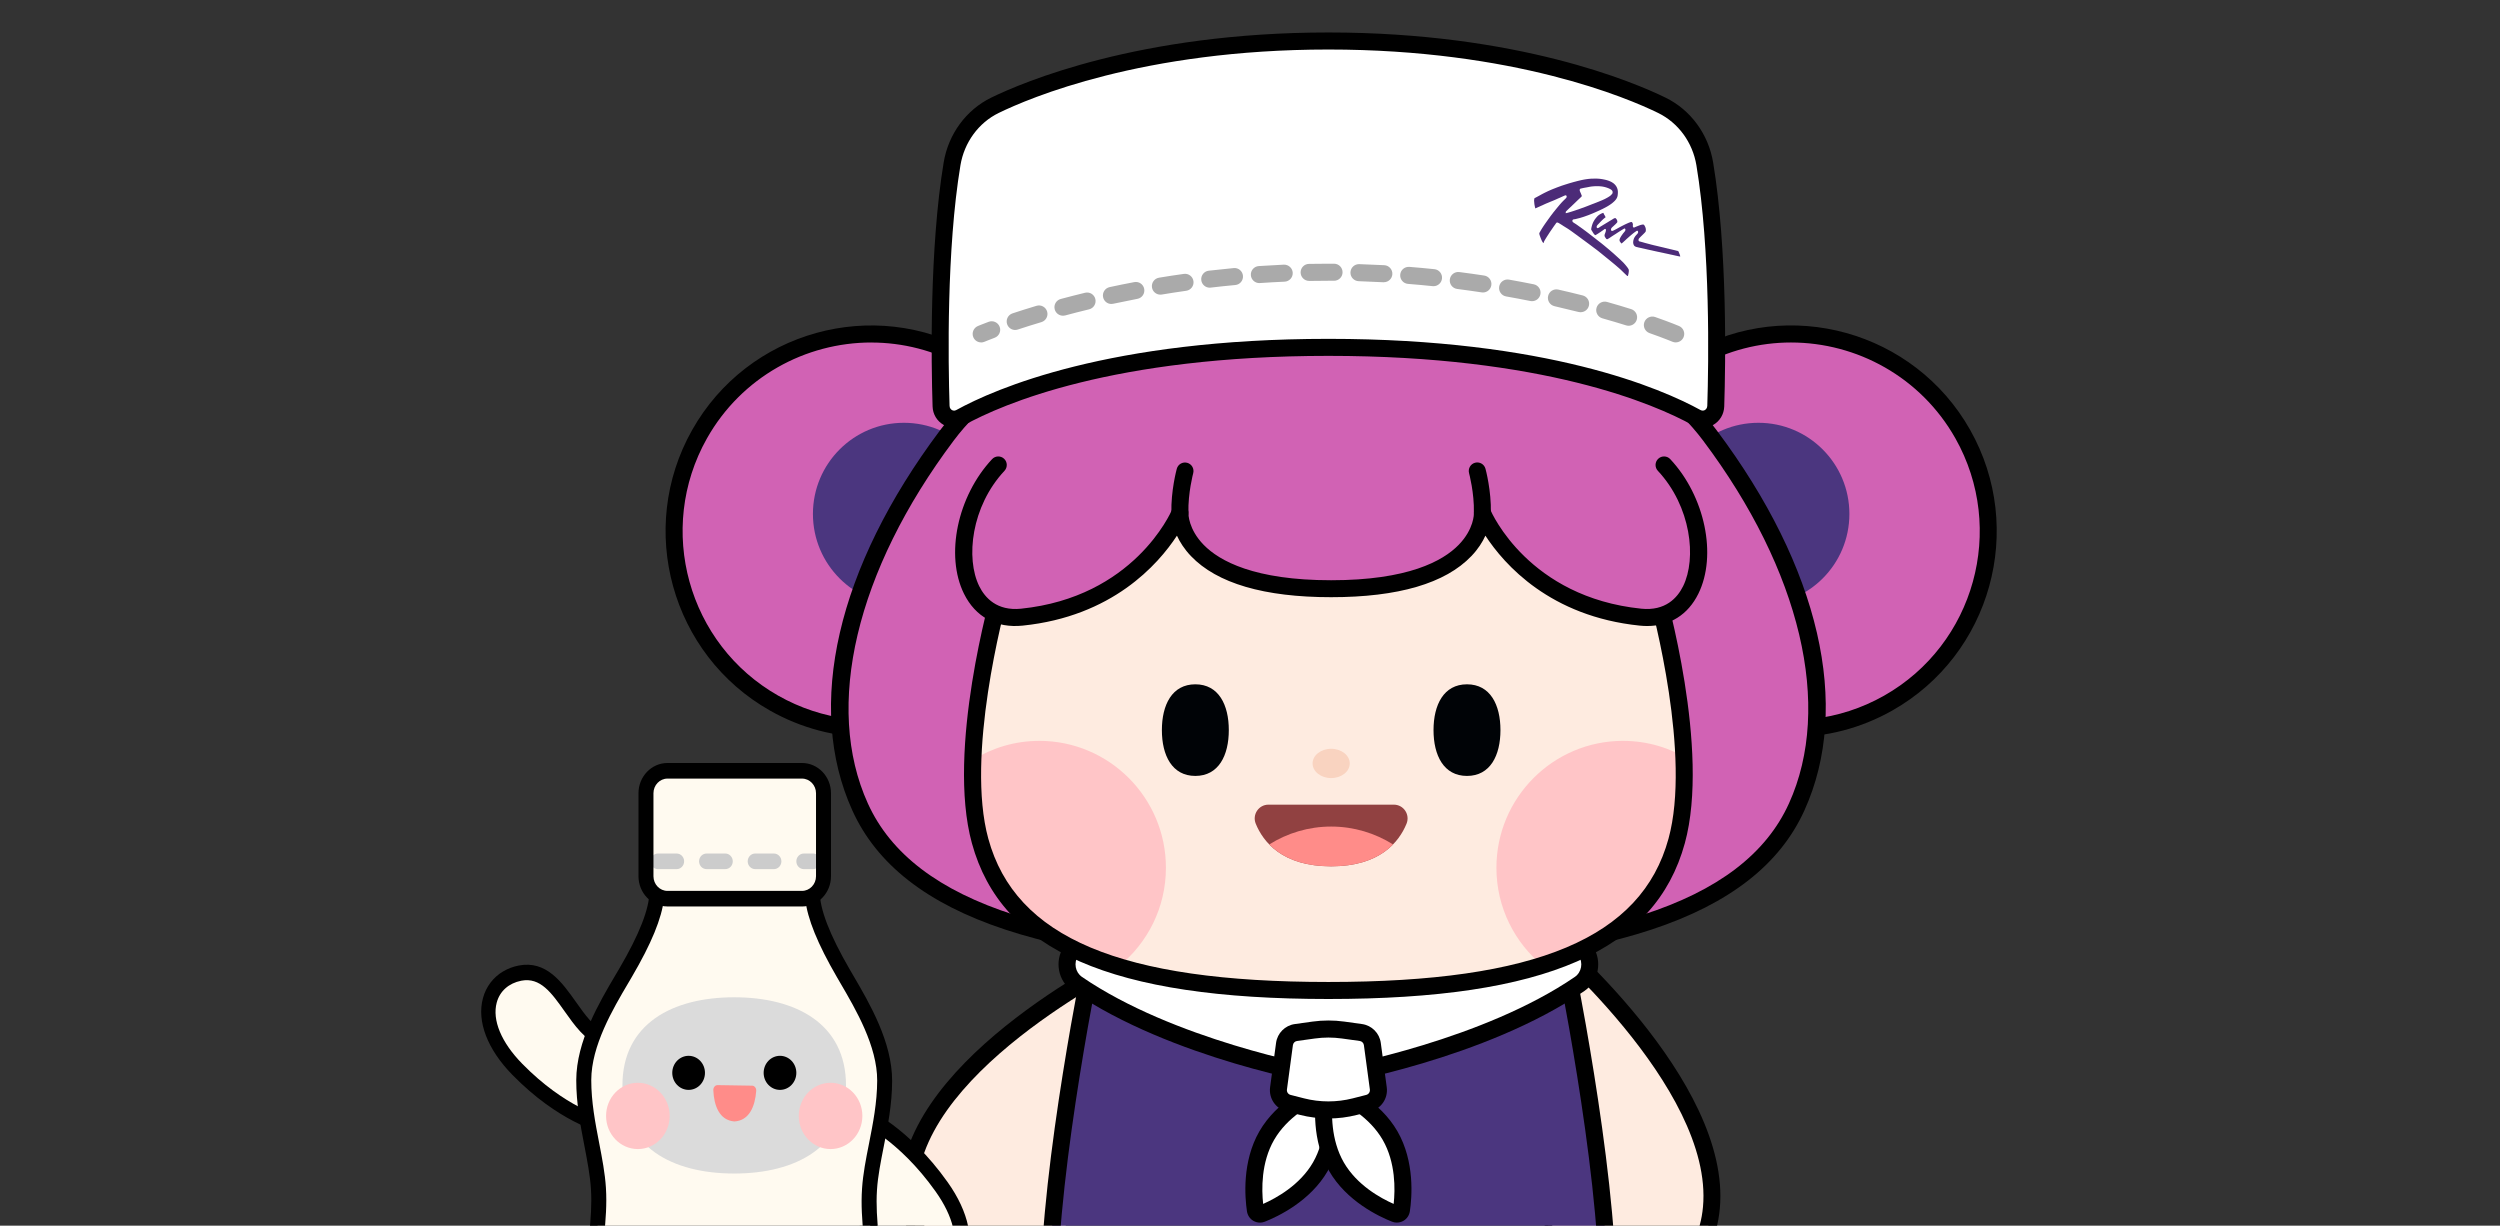 <svg xmlns="http://www.w3.org/2000/svg" width="308" height="151" viewBox="0 0 308 151" fill="none">
<rect x="0" y="0" width="308" height="151" fill="#333333" stroke="none"/>
<g clip-path="url(#clip0_12611_49567)">
<path d="M141.123 116.853C141.123 116.853 114.654 129.209 112.127 144.547C109.946 157.79 126.965 160.911 130.796 152.702" fill="#FEEBE0"/>
<path d="M119.5 157.836C119.309 157.786 119.118 157.735 118.926 157.671C114.532 156.294 109.844 151.983 111.098 144.367C113.686 128.671 139.579 116.418 140.678 115.902C141.201 115.66 141.825 115.885 142.069 116.409C142.313 116.933 142.09 117.556 141.568 117.798C141.309 117.92 115.569 130.102 113.157 144.713C112.12 150.994 115.775 154.494 119.539 155.671C123.23 156.824 128.086 156.017 129.847 152.247C130.09 151.722 130.714 151.502 131.235 151.747C131.76 151.993 131.983 152.617 131.74 153.138C129.829 157.234 124.637 159.191 119.496 157.831L119.5 157.836Z" fill="black"/>
<path d="M189.808 114.557C189.808 114.557 212.259 133.293 210.843 148.783C209.62 162.158 192.402 160.82 190.767 151.894" fill="#FEEBE0"/>
<path d="M200.389 159.762C195.083 159.762 190.561 156.539 189.745 152.085C189.642 151.514 190.019 150.971 190.583 150.868C191.152 150.76 191.695 151.142 191.798 151.708C192.551 155.807 197.028 157.836 200.89 157.661C204.821 157.481 209.23 155.034 209.808 148.69C211.157 133.919 189.364 115.551 189.14 115.367C188.697 114.998 188.638 114.338 189.006 113.894C189.373 113.449 190.032 113.391 190.476 113.759C191.408 114.541 213.331 133.03 211.883 148.883C211.18 156.575 205.569 159.547 200.98 159.753C200.778 159.762 200.581 159.767 200.384 159.767L200.389 159.762Z" fill="black"/>
<path d="M192.614 117.252C192.614 117.252 198.023 143.293 198.072 159.075C198.081 161.253 196.544 163.08 194.505 163.376C189.553 164.099 179.286 165.235 163.659 165.235C148.037 165.235 137.766 164.099 132.814 163.376C130.775 163.08 129.243 161.248 129.247 159.075C129.296 143.293 134.705 117.252 134.705 117.252" fill="#4B367F"/>
<path d="M163.66 166.283C147.84 166.283 137.448 165.111 132.667 164.411C130.117 164.038 128.199 161.739 128.203 159.068C128.252 143.358 133.63 117.294 133.684 117.034C133.8 116.464 134.352 116.104 134.925 116.221C135.49 116.338 135.857 116.895 135.736 117.465C135.683 117.725 130.35 143.582 130.3 159.077C130.296 160.711 131.443 162.112 132.971 162.336C137.699 163.028 147.975 164.186 163.664 164.186C179.353 164.186 189.629 163.028 194.357 162.336C195.885 162.112 197.032 160.711 197.023 159.077C196.974 143.582 191.641 117.725 191.588 117.465C191.471 116.899 191.834 116.342 192.399 116.221C192.972 116.104 193.519 116.468 193.64 117.034C193.694 117.294 199.071 143.358 199.121 159.068C199.13 161.744 197.212 164.038 194.662 164.415C189.876 165.116 179.483 166.288 163.664 166.288L163.66 166.283Z" fill="black"/>
<path d="M163.66 132.711C163.66 132.711 182.428 129.563 194.608 121.226C195.93 120.319 196.253 118.496 195.37 117.158L193.246 113.93L163.664 117.248L134.083 113.93L131.959 117.158C131.076 118.496 131.394 120.319 132.72 121.226C144.901 129.563 163.669 132.711 163.669 132.711H163.66Z" fill="white"/>
<path d="M163.659 133.76C163.601 133.76 163.543 133.755 163.485 133.746C162.709 133.616 144.349 130.464 132.12 122.095C130.345 120.879 129.874 118.405 131.075 116.582L133.2 113.354C133.419 113.026 133.8 112.846 134.19 112.887L163.655 116.191L193.12 112.887C193.51 112.846 193.895 113.021 194.11 113.354L196.235 116.582C197.436 118.405 196.969 120.879 195.19 122.095C182.961 130.469 164.601 133.616 163.825 133.746C163.767 133.755 163.709 133.76 163.651 133.76H163.659ZM134.598 115.046L132.828 117.736C132.254 118.607 132.465 119.783 133.303 120.358C144.533 128.044 161.746 131.299 163.659 131.645C165.573 131.299 182.786 128.044 194.016 120.358C194.854 119.783 195.069 118.607 194.491 117.736L192.717 115.046L163.772 118.292C163.695 118.301 163.615 118.301 163.538 118.292L134.593 115.046H134.598Z" fill="black"/>
<path d="M107.311 89.766C120.713 89.766 131.577 78.881 131.577 65.453C131.577 52.026 120.713 41.141 107.311 41.141C93.909 41.141 83.044 52.026 83.044 65.453C83.044 78.881 93.909 89.766 107.311 89.766Z" fill="#D162B4"/>
<path d="M107.27 90.829C102.963 90.829 98.702 89.716 94.848 87.534C82.699 80.651 78.401 65.143 85.275 52.971C92.145 40.795 107.624 36.493 119.773 43.376C125.662 46.712 129.896 52.141 131.707 58.669C133.517 65.197 132.679 72.04 129.35 77.939C126.025 83.839 120.602 88.082 114.086 89.896C111.837 90.52 109.547 90.829 107.275 90.829H107.27ZM107.351 42.195C99.244 42.195 91.366 46.447 87.099 54.004C80.799 65.17 84.738 79.389 95.883 85.707C101.283 88.764 107.548 89.532 113.522 87.871C119.5 86.21 124.47 82.312 127.521 76.906C130.573 71.496 131.344 65.219 129.681 59.234C128.019 53.249 124.133 48.266 118.733 45.208C115.135 43.17 111.214 42.2 107.346 42.2L107.351 42.195Z" fill="black"/>
<path d="M111.361 74.546C117.551 74.546 122.569 69.519 122.569 63.317C122.569 57.115 117.551 52.088 111.361 52.088C105.171 52.088 100.153 57.115 100.153 63.317C100.153 69.519 105.171 74.546 111.361 74.546Z" fill="#4B367F"/>
<path d="M220.685 89.766C234.087 89.766 244.951 78.881 244.951 65.453C244.951 52.026 234.087 41.141 220.685 41.141C207.282 41.141 196.418 52.026 196.418 65.453C196.418 78.881 207.282 89.766 220.685 89.766Z" fill="#D162B4"/>
<path d="M216.638 74.546C222.828 74.546 227.845 69.519 227.845 63.317C227.845 57.115 222.828 52.088 216.638 52.088C210.448 52.088 205.43 57.115 205.43 63.317C205.43 69.519 210.448 74.546 216.638 74.546Z" fill="#4B367F"/>
<path d="M220.729 90.811C211.892 90.811 203.301 86.178 198.649 77.934C191.779 65.758 196.073 50.254 208.226 43.371C220.375 36.489 235.854 40.794 242.724 52.966C249.594 65.143 245.296 80.646 233.147 87.529C229.221 89.752 224.946 90.811 220.729 90.811ZM220.648 42.195C216.781 42.195 212.86 43.165 209.261 45.203C198.116 51.516 194.177 65.74 200.478 76.906C206.779 88.072 220.976 92.019 232.121 85.706C243.266 79.394 247.205 65.174 240.904 54.003C236.638 46.447 228.755 42.195 220.653 42.195H220.648Z" fill="black"/>
<path d="M163.66 118.215C194.963 118.215 215.156 113.083 221.353 99.42C227.582 85.69 221.618 68.252 210.67 53.655C197.118 35.588 163.66 35.588 163.66 35.588C163.66 35.588 130.198 35.588 116.651 53.655C105.703 68.252 99.743 85.69 105.967 99.42C112.165 113.083 132.358 118.215 163.66 118.215Z" fill="#D162B4"/>
<path d="M163.66 119.263C129.655 119.263 111.017 113.094 105.012 99.853C99.187 87.007 103.121 69.942 115.808 53.024C129.516 34.75 162.271 34.539 163.655 34.539C165.04 34.539 197.795 34.75 211.503 53.024C224.19 69.942 228.129 87.007 222.299 99.853C216.294 113.094 197.66 119.263 163.651 119.263H163.66ZM163.66 36.64C163.328 36.64 130.561 36.856 117.488 54.29C105.456 70.332 101.503 87.043 106.921 98.986C112.546 111.387 130.574 117.161 163.66 117.161C196.746 117.161 214.774 111.387 220.399 98.986C225.816 87.043 221.864 70.332 209.831 54.29C196.755 36.856 163.987 36.64 163.66 36.64Z" fill="black"/>
<path d="M163.66 60.062C190.924 60.062 203.969 72.54 203.969 72.54C203.969 72.54 209.688 92.25 206.569 103.605C203.539 114.637 192.954 122.027 163.66 122.027C134.365 122.027 123.775 114.637 120.75 103.605C117.636 92.255 123.35 72.54 123.35 72.54C123.35 72.54 136.39 60.062 163.66 60.062Z" fill="#FEEBE0"/>
<path d="M128.028 91.276C125.026 91.276 122.234 92.142 119.859 93.62C119.738 97.18 119.948 100.673 120.755 103.601C122.637 110.457 127.446 115.907 137.843 119.05C141.374 116.186 143.641 111.822 143.641 106.914C143.641 98.276 136.65 91.272 128.028 91.272V91.276Z" fill="#FFC5C7"/>
<path d="M199.972 91.276C202.975 91.276 205.767 92.142 208.142 93.62C208.263 97.18 208.052 100.673 207.246 103.601C205.364 110.457 200.555 115.907 190.158 119.05C186.627 116.186 184.359 111.822 184.359 106.914C184.359 98.276 191.35 91.272 199.972 91.272V91.276Z" fill="#FFC5C7"/>
<path d="M163.659 123.077C136.928 123.077 123.381 117.155 119.738 103.883C116.578 92.375 122.104 73.064 122.341 72.247C122.391 72.068 122.489 71.91 122.624 71.78C123.166 71.26 136.283 59.016 163.655 59.016C191.027 59.016 204.144 71.26 204.686 71.78C204.821 71.906 204.919 72.068 204.969 72.247C205.206 73.064 210.732 92.375 207.572 103.883C203.929 117.159 190.386 123.077 163.65 123.077H163.659ZM124.277 73.118C123.601 75.565 118.962 93.121 121.759 103.326C125.106 115.534 138.031 120.98 163.659 120.98C189.288 120.98 202.213 115.534 205.56 103.326C208.361 93.116 203.718 75.57 203.042 73.118C201.294 71.596 188.334 61.117 163.659 61.117C138.985 61.117 126.025 71.601 124.277 73.118Z" fill="black"/>
<path d="M205.014 57.287C211.552 64.273 210.557 76.903 202.114 76.037C187.42 74.528 182.629 63.187 182.629 63.187C182.629 63.187 183.037 72.53 164 72.53C144.963 72.53 145.371 63.187 145.371 63.187C145.371 63.187 140.581 74.528 125.886 76.037C117.443 76.903 116.453 64.273 122.987 57.287" fill="#D162B4"/>
<path d="M202.93 77.125C202.63 77.125 202.32 77.107 202.007 77.076C190.983 75.944 185.336 69.569 183.001 65.995C182.647 66.776 182.101 67.647 181.276 68.509C178.067 71.872 172.251 73.574 164 73.574C155.75 73.574 149.933 71.868 146.725 68.509C145.9 67.643 145.358 66.776 144.999 65.995C142.665 69.564 137.018 75.944 125.994 77.076C122.754 77.412 120.182 76.016 118.765 73.152C116.426 68.424 117.95 61.137 122.225 56.566C122.619 56.144 123.283 56.122 123.704 56.517C124.125 56.912 124.148 57.576 123.753 58.003C119.657 62.38 118.949 68.792 120.643 72.222C121.351 73.654 122.826 75.289 125.779 74.992C139.644 73.569 144.215 63.216 144.403 62.776C144.6 62.309 145.102 62.048 145.6 62.165C146.093 62.277 146.438 62.726 146.415 63.233C146.415 63.301 146.393 65.178 148.298 67.131C150.238 69.115 154.536 71.486 164 71.486C173.465 71.486 177.763 69.12 179.703 67.131C181.608 65.182 181.585 63.301 181.585 63.224C181.572 62.722 181.921 62.273 182.414 62.169C182.898 62.062 183.405 62.318 183.597 62.78C183.786 63.22 188.357 73.574 202.222 74.992C205.189 75.289 206.649 73.654 207.358 72.222C209.051 68.792 208.343 62.385 204.247 58.003C203.853 57.581 203.871 56.916 204.297 56.517C204.718 56.122 205.386 56.144 205.776 56.566C210.051 61.137 211.574 68.424 209.235 73.152C207.958 75.738 205.74 77.125 202.93 77.125Z" fill="black"/>
<path d="M145.993 58.029C145.993 58.029 145.303 60.58 145.365 63.188L145.993 58.029Z" fill="#D162B4"/>
<path d="M145.365 64.238C144.796 64.238 144.335 63.784 144.317 63.214C144.245 60.484 144.949 57.867 144.98 57.754C145.132 57.193 145.706 56.865 146.266 57.018C146.826 57.171 147.153 57.745 147.001 58.306C146.997 58.329 146.351 60.749 146.414 63.16C146.427 63.739 145.97 64.22 145.392 64.238C145.383 64.238 145.374 64.238 145.365 64.238Z" fill="black"/>
<path d="M182.002 58.029C182.002 58.029 182.692 60.58 182.629 63.188L182.002 58.029Z" fill="#D162B4"/>
<path d="M182.629 64.234C182.629 64.234 182.611 64.234 182.603 64.234C182.024 64.221 181.567 63.736 181.581 63.156C181.643 60.741 180.998 58.325 180.989 58.298C180.837 57.737 181.168 57.162 181.724 57.01C182.28 56.857 182.858 57.189 183.01 57.746C183.042 57.854 183.741 60.476 183.674 63.206C183.66 63.776 183.194 64.23 182.625 64.23L182.629 64.234Z" fill="black"/>
<path d="M151.389 89.95C151.389 93.066 150.134 95.594 147.266 95.594C144.398 95.594 143.144 93.066 143.144 89.95C143.144 86.834 144.398 84.307 147.266 84.307C150.134 84.307 151.389 86.834 151.389 89.95Z" fill="#000306"/>
<path d="M176.61 89.95C176.61 93.066 177.865 95.594 180.733 95.594C183.601 95.594 184.856 93.066 184.856 89.95C184.856 86.834 183.601 84.307 180.733 84.307C177.865 84.307 176.61 86.834 176.61 89.95Z" fill="#000306"/>
<path d="M164 95.86C165.265 95.86 166.29 95.052 166.29 94.055C166.29 93.058 165.265 92.25 164 92.25C162.735 92.25 161.71 93.058 161.71 94.055C161.71 95.052 162.735 95.86 164 95.86Z" fill="#F9D3C0"/>
<path d="M164 106.73C170.032 106.73 172.376 103.708 173.286 101.477C173.743 100.359 172.927 99.133 171.717 99.133H163.996H156.274C155.069 99.133 154.253 100.359 154.706 101.477C155.615 103.708 157.959 106.73 163.991 106.73H164Z" fill="#914141"/>
<path d="M164 101.832C161.199 101.832 158.591 102.645 156.377 104.032C157.807 105.5 160.15 106.73 164 106.73C167.849 106.73 170.193 105.5 171.623 104.032C169.409 102.649 166.801 101.832 164 101.832Z" fill="#FF8C89"/>
<path d="M156.063 139.909C158.053 136.457 161.786 134.701 163.291 134.109C163.641 133.969 164.017 134.189 164.071 134.562C164.313 136.169 164.658 140.287 162.669 143.735C160.679 147.187 156.946 148.943 155.44 149.536C155.091 149.675 154.714 149.455 154.66 149.082C154.418 147.475 154.073 143.358 156.063 139.909Z" fill="white"/>
<path d="M155.225 150.625C154.943 150.625 154.67 150.553 154.419 150.41C153.988 150.163 153.702 149.732 153.625 149.238C153.37 147.523 153.003 143.123 155.154 139.383C157.305 135.647 161.293 133.766 162.906 133.128C163.372 132.944 163.888 132.984 164.313 133.231C164.744 133.478 165.031 133.905 165.107 134.403C165.362 136.127 165.73 140.527 163.579 144.258C161.427 147.994 157.439 149.875 155.826 150.513C155.629 150.589 155.427 150.63 155.225 150.63V150.625ZM156.969 140.433C155.355 143.23 155.427 146.553 155.62 148.322C157.242 147.603 160.15 146.005 161.764 143.208C163.372 140.411 163.305 137.088 163.112 135.319C161.49 136.033 158.582 137.636 156.969 140.433Z" fill="black"/>
<path d="M171.256 139.909C169.267 136.457 165.534 134.701 164.028 134.109C163.678 133.969 163.302 134.189 163.248 134.562C163.006 136.169 162.661 140.287 164.651 143.735C166.641 147.187 170.374 148.943 171.879 149.536C172.229 149.675 172.605 149.455 172.659 149.082C172.901 147.475 173.246 143.358 171.256 139.909Z" fill="white"/>
<path d="M172.094 150.626C171.892 150.626 171.686 150.59 171.493 150.509C169.88 149.871 165.892 147.99 163.741 144.255C161.585 140.519 161.953 136.119 162.213 134.399C162.284 133.905 162.575 133.479 163.006 133.228C163.436 132.981 163.951 132.94 164.413 133.124C166.026 133.762 170.015 135.643 172.166 139.379C174.317 143.11 173.954 147.514 173.694 149.234C173.618 149.732 173.331 150.159 172.901 150.406C172.654 150.549 172.376 150.621 172.094 150.621V150.626ZM164.207 135.32C164.014 137.089 163.947 140.411 165.556 143.208C167.169 146.006 170.077 147.609 171.7 148.322C171.892 146.558 171.959 143.231 170.351 140.434C168.737 137.637 165.829 136.034 164.207 135.32Z" fill="black"/>
<path d="M165.469 126.906L167.665 127.211C168.4 127.314 168.974 127.894 169.072 128.625L169.807 134.094C169.919 134.925 169.391 135.71 168.579 135.917L166.912 136.344C164.779 136.887 162.543 136.887 160.41 136.344L158.743 135.917C157.932 135.71 157.403 134.925 157.515 134.094L158.25 128.625C158.348 127.889 158.927 127.31 159.657 127.211L161.853 126.906C163.054 126.74 164.273 126.74 165.474 126.906H165.469Z" fill="white"/>
<path d="M163.659 137.793C162.476 137.793 161.298 137.645 160.15 137.353L158.483 136.927C157.157 136.586 156.292 135.306 156.476 133.946L157.211 128.481C157.372 127.283 158.322 126.331 159.514 126.165L161.705 125.859C163.005 125.68 164.318 125.68 165.613 125.859L167.809 126.165C169.001 126.331 169.951 127.283 170.113 128.481L170.847 133.95C171.031 135.31 170.166 136.59 168.84 136.931L167.173 137.358C166.026 137.65 164.842 137.798 163.659 137.798V137.793ZM163.659 127.826C163.104 127.826 162.548 127.866 161.992 127.943L159.801 128.248C159.532 128.284 159.321 128.495 159.286 128.764L158.551 134.228C158.51 134.534 158.703 134.817 158.999 134.893L160.666 135.319C162.624 135.818 164.695 135.818 166.653 135.319L168.32 134.893C168.616 134.817 168.808 134.534 168.768 134.228L168.033 128.764C167.997 128.499 167.787 128.284 167.522 128.248L165.326 127.943C164.771 127.866 164.215 127.826 163.659 127.826Z" fill="black"/>
<path d="M163.66 42.798C190.181 42.798 203.975 48.676 209.003 51.446C210.06 52.029 211.342 51.271 211.382 50.045C211.566 44.24 211.754 30.608 210.029 20.196C209.509 17.053 207.56 14.355 204.745 12.981C198.077 9.722 183.728 5.057 163.66 5.057C143.593 5.057 129.243 9.722 122.575 12.981C119.761 14.36 117.811 17.053 117.292 20.196C115.566 30.608 115.755 44.24 115.938 50.045C115.979 51.275 117.256 52.029 118.318 51.446C123.346 48.676 137.14 42.798 163.66 42.798Z" fill="white"/>
<path d="M209.773 52.692C209.338 52.692 208.899 52.58 208.5 52.36C203.849 49.801 190.176 43.843 163.66 43.843C137.144 43.843 123.471 49.797 118.824 52.36C118.013 52.805 117.049 52.8 116.247 52.342C115.431 51.875 114.921 51.027 114.894 50.07C114.719 44.557 114.508 30.589 116.26 20.015C116.839 16.522 119.03 13.536 122.118 12.028C125.972 10.147 140.352 4 163.66 4C186.967 4 201.348 10.147 205.202 12.032C208.29 13.541 210.481 16.531 211.059 20.02C212.816 30.607 212.601 44.566 212.426 50.075C212.395 51.031 211.888 51.88 211.073 52.347C210.665 52.58 210.217 52.697 209.769 52.697L209.773 52.692ZM163.66 6.101C140.8 6.101 126.787 12.086 123.036 13.918C120.554 15.13 118.797 17.541 118.326 20.366C116.601 30.755 116.816 44.557 116.986 50.008C116.995 50.322 117.197 50.47 117.282 50.519C117.381 50.573 117.578 50.65 117.811 50.519C122.602 47.879 136.66 41.746 163.66 41.746C190.66 41.746 204.718 47.884 209.509 50.519C209.742 50.645 209.939 50.573 210.037 50.519C210.123 50.47 210.324 50.322 210.338 50.008C210.508 44.561 210.723 30.768 208.998 20.366C208.532 17.541 206.771 15.135 204.288 13.918C200.537 12.082 186.524 6.101 163.664 6.101H163.66Z" fill="black"/>
<path d="M206.448 42.186C206.313 42.186 206.175 42.159 206.04 42.101C206.031 42.101 205.036 41.675 203.226 41.041C202.679 40.848 202.392 40.251 202.58 39.703C202.773 39.156 203.374 38.868 203.916 39.057C205.798 39.717 206.82 40.148 206.86 40.166C207.393 40.395 207.64 41.01 207.416 41.544C207.246 41.944 206.86 42.182 206.452 42.182L206.448 42.186ZM120.876 42.186C120.468 42.186 120.083 41.948 119.913 41.549C119.689 41.014 119.935 40.399 120.468 40.17C120.468 40.17 120.93 39.973 121.808 39.645C122.346 39.443 122.956 39.717 123.157 40.26C123.363 40.803 123.086 41.41 122.543 41.612C121.732 41.917 121.302 42.101 121.289 42.105C121.154 42.164 121.015 42.191 120.881 42.191L120.876 42.186ZM125.071 40.655C124.632 40.655 124.224 40.377 124.076 39.937C123.892 39.385 124.192 38.792 124.739 38.608C125.604 38.321 126.594 38.006 127.701 37.674C128.257 37.508 128.84 37.827 129.005 38.379C129.171 38.936 128.853 39.519 128.302 39.685C127.222 40.009 126.249 40.314 125.402 40.597C125.295 40.633 125.183 40.651 125.071 40.651V40.655ZM200.649 40.135C200.546 40.135 200.438 40.117 200.335 40.085C199.452 39.811 198.48 39.519 197.418 39.219C196.862 39.061 196.535 38.482 196.692 37.925C196.849 37.369 197.431 37.041 197.987 37.198C199.067 37.503 200.062 37.8 200.958 38.083C201.509 38.253 201.819 38.846 201.644 39.398C201.505 39.847 201.088 40.135 200.645 40.135H200.649ZM130.955 38.895C130.493 38.895 130.068 38.586 129.942 38.119C129.79 37.557 130.126 36.983 130.681 36.834C131.627 36.583 132.626 36.323 133.684 36.067C134.249 35.932 134.813 36.278 134.948 36.843C135.082 37.405 134.737 37.975 134.177 38.11C133.137 38.361 132.151 38.612 131.228 38.864C131.139 38.886 131.044 38.9 130.955 38.9V38.895ZM194.738 38.469C194.653 38.469 194.568 38.46 194.478 38.437C193.542 38.199 192.551 37.961 191.516 37.723C190.951 37.593 190.597 37.032 190.727 36.466C190.857 35.901 191.413 35.546 191.982 35.676C193.035 35.914 194.039 36.157 194.994 36.399C195.554 36.543 195.894 37.113 195.751 37.674C195.63 38.15 195.204 38.464 194.734 38.464L194.738 38.469ZM136.924 37.45C136.44 37.45 136.005 37.113 135.902 36.619C135.781 36.053 136.14 35.492 136.709 35.371C137.686 35.16 138.699 34.953 139.743 34.756C140.312 34.648 140.859 35.021 140.966 35.591C141.074 36.161 140.702 36.709 140.133 36.816C139.102 37.014 138.107 37.216 137.148 37.423C137.076 37.441 137 37.445 136.929 37.445L136.924 37.45ZM188.751 37.108C188.684 37.108 188.612 37.104 188.545 37.086C187.581 36.893 186.582 36.7 185.551 36.52C184.982 36.421 184.601 35.874 184.7 35.303C184.798 34.733 185.336 34.347 185.914 34.45C186.958 34.634 187.976 34.828 188.957 35.025C189.526 35.142 189.894 35.694 189.777 36.26C189.679 36.758 189.239 37.104 188.751 37.104V37.108ZM142.956 36.3C142.454 36.3 142.006 35.937 141.925 35.42C141.831 34.85 142.217 34.307 142.79 34.212C143.785 34.046 144.802 33.889 145.851 33.745C146.42 33.66 146.953 34.064 147.034 34.639C147.115 35.214 146.716 35.743 146.142 35.824C145.111 35.968 144.108 36.125 143.131 36.287C143.072 36.296 143.014 36.3 142.96 36.3H142.956ZM182.701 36.035C182.647 36.035 182.594 36.035 182.544 36.022C181.563 35.874 180.555 35.73 179.528 35.6C178.955 35.528 178.547 35.003 178.619 34.428C178.69 33.853 179.215 33.445 179.788 33.517C180.837 33.651 181.859 33.795 182.854 33.947C183.427 34.033 183.817 34.572 183.732 35.142C183.651 35.663 183.208 36.035 182.697 36.035H182.701ZM149.037 35.443C148.513 35.443 148.06 35.047 147.997 34.513C147.93 33.938 148.343 33.418 148.916 33.35C149.92 33.234 150.951 33.126 151.995 33.027C152.573 32.969 153.084 33.4 153.133 33.974C153.187 34.554 152.761 35.066 152.188 35.115C151.157 35.209 150.149 35.317 149.158 35.434C149.118 35.438 149.077 35.443 149.037 35.443ZM176.611 35.258C176.575 35.258 176.539 35.258 176.503 35.254C175.509 35.151 174.5 35.056 173.47 34.976C172.891 34.931 172.461 34.423 172.506 33.844C172.551 33.265 173.039 32.843 173.635 32.879C174.68 32.96 175.706 33.059 176.719 33.162C177.297 33.22 177.713 33.736 177.655 34.316C177.597 34.854 177.144 35.258 176.615 35.258H176.611ZM155.15 34.877C154.603 34.877 154.141 34.45 154.106 33.898C154.065 33.319 154.504 32.821 155.078 32.78C156.091 32.713 157.126 32.654 158.17 32.605C158.739 32.587 159.237 33.027 159.264 33.606C159.291 34.185 158.842 34.675 158.264 34.702C157.234 34.747 156.221 34.805 155.226 34.872C155.204 34.872 155.177 34.872 155.154 34.872L155.15 34.877ZM170.494 34.774C170.494 34.774 170.454 34.774 170.436 34.774C169.436 34.72 168.424 34.675 167.393 34.643C166.815 34.626 166.358 34.141 166.376 33.561C166.393 32.991 166.86 32.542 167.424 32.542C167.438 32.542 167.447 32.542 167.456 32.542C168.5 32.574 169.53 32.618 170.548 32.672C171.126 32.704 171.569 33.198 171.538 33.777C171.507 34.338 171.045 34.769 170.494 34.769V34.774ZM161.285 34.608C160.716 34.608 160.25 34.15 160.236 33.579C160.223 33 160.684 32.52 161.262 32.511C162.056 32.497 162.853 32.488 163.66 32.488H164.363C164.942 32.493 165.408 32.969 165.403 33.548C165.403 34.127 164.928 34.59 164.354 34.59H163.66C162.867 34.59 162.078 34.594 161.303 34.612H161.28L161.285 34.608Z" fill="#AAAAAA"/>
<path fill-rule="evenodd" clip-rule="evenodd" d="M198.002 29.468H198.016H198.034H198.043V29.463L198.065 29.453L198.096 29.434L198.136 29.411L198.186 29.382L198.239 29.349L198.298 29.311L198.36 29.269L198.432 29.222L198.503 29.174L198.579 29.122L198.66 29.07L198.745 29.014L198.834 28.957L198.924 28.9L199.013 28.844L199.107 28.782L199.201 28.721L199.295 28.659L199.389 28.598L199.483 28.536L199.577 28.48L199.667 28.423L199.756 28.366L199.841 28.314L199.926 28.262L200.007 28.215L200.083 28.168L200.092 28.163H200.105V28.154H200.128V28.149H200.141H200.172V28.154H200.181V28.158L200.217 28.187L200.226 28.201L200.239 28.224L200.248 28.253V28.272V28.314V28.338L200.239 28.381L200.23 28.404L200.221 28.423L200.208 28.451L200.199 28.465L200.177 28.499L200.168 28.513L200.141 28.546L200.119 28.574L200.092 28.607L200.056 28.65L200.016 28.697L199.975 28.744V28.749L199.931 28.806L199.886 28.867L199.841 28.933L199.792 29L199.747 29.066L199.707 29.132L199.667 29.198L199.631 29.26L199.6 29.321L199.573 29.378L199.555 29.43L199.537 29.482L199.528 29.529V29.576V29.623L199.537 29.666L199.55 29.709L199.568 29.746L199.595 29.784L199.617 29.812L199.64 29.841V29.846L199.658 29.874L199.676 29.902L199.698 29.931L199.716 29.954L199.729 29.968L199.743 29.978H199.752L199.756 29.987H199.765H199.783L199.805 29.978L199.819 29.968L199.846 29.945L199.881 29.916L199.922 29.883L199.966 29.846L200.016 29.798L200.074 29.746L200.136 29.69L200.204 29.628L200.275 29.562L200.347 29.491L200.427 29.42L200.508 29.349L200.593 29.274L200.678 29.198L200.763 29.122L200.852 29.047L200.942 28.971L201.031 28.896L201.121 28.82L201.21 28.749L201.3 28.678L201.389 28.612L201.474 28.551L201.564 28.494L201.649 28.437L201.667 28.428H201.671H201.694H201.707L201.734 28.433H201.738L201.761 28.447L201.77 28.456L201.787 28.475L201.801 28.503L201.805 28.517L201.814 28.57V28.588V28.631L201.81 28.655L201.801 28.678L201.792 28.707V28.721H201.783L201.765 28.749L201.756 28.763L201.729 28.796L201.725 28.806L201.707 28.825V28.829L201.68 28.858L201.644 28.896L201.604 28.933L201.564 28.981L201.519 29.033L201.474 29.089L201.43 29.151L201.385 29.222L201.345 29.293L201.309 29.368L201.277 29.453L201.251 29.538L201.228 29.633L201.215 29.727L201.206 29.817V29.898L201.215 29.973L201.228 30.039L201.246 30.101L201.268 30.157L201.295 30.209L201.327 30.257L201.362 30.295L201.403 30.332L201.452 30.361L201.506 30.389L201.564 30.413L201.613 30.427L201.653 30.436L201.698 30.446L201.752 30.46L201.81 30.474L201.877 30.493L201.953 30.507L202.034 30.526L202.123 30.545L202.217 30.564L202.315 30.588L202.418 30.611L202.526 30.635L202.638 30.659L202.754 30.687L202.875 30.715L203 30.744L203.13 30.772L203.26 30.8L203.394 30.829L203.528 30.857L203.662 30.89L203.801 30.919L203.94 30.952L204.078 30.98L204.221 31.013L204.36 31.041L204.503 31.07L204.647 31.103L204.785 31.131L204.924 31.16L205.063 31.193L205.197 31.221L205.331 31.249L205.461 31.278L205.591 31.306L205.716 31.334L205.837 31.363L205.957 31.386L206.069 31.41L206.177 31.434L206.28 31.457L206.378 31.481L206.472 31.5L206.562 31.519L206.647 31.538L206.718 31.552L206.785 31.566L206.848 31.58L206.902 31.59L206.951 31.599L206.987 31.608H207V31.575V31.538L206.991 31.514L206.982 31.481L206.969 31.438L206.955 31.386L206.933 31.334L206.911 31.278L206.888 31.216L206.866 31.16L206.843 31.103L206.821 31.051L206.799 31.003L206.776 30.966L206.758 30.937L206.74 30.928H206.709V30.919L206.669 30.909L206.62 30.895L206.566 30.885L206.503 30.871L206.436 30.852L206.36 30.833L206.28 30.814L206.195 30.796L206.105 30.772L206.016 30.753L205.917 30.729L205.819 30.706L205.72 30.682L205.617 30.654L205.515 30.63L205.407 30.607L205.3 30.578L205.197 30.555L205.094 30.531L204.987 30.503L204.884 30.479L204.781 30.455L204.682 30.432L204.584 30.408L204.494 30.389L204.405 30.366L204.324 30.347L204.244 30.328L204.168 30.309L204.101 30.295L204.043 30.28L203.989 30.266L203.944 30.257L203.904 30.247L203.855 30.238L203.796 30.224L203.734 30.209L203.667 30.191L203.591 30.172L203.515 30.153L203.434 30.134L203.349 30.11L203.264 30.087L203.174 30.063L203.085 30.039L202.996 30.016L202.906 29.992L202.817 29.968L202.727 29.945L202.642 29.921L202.557 29.898L202.477 29.874L202.4 29.85L202.324 29.831L201.998 29.742L201.971 29.732H201.953L201.926 29.713L201.917 29.704L201.904 29.69L201.895 29.68L201.872 29.633V29.619L201.868 29.576V29.557V29.515V29.496L201.877 29.468L201.886 29.449L201.895 29.434L201.908 29.411L201.926 29.382L201.931 29.373L201.957 29.345L201.993 29.307L202.034 29.264L202.083 29.212L202.123 29.17L202.172 29.122L202.221 29.075L202.275 29.023L202.329 28.971L202.383 28.919L202.436 28.867L202.49 28.815L202.539 28.763L202.588 28.716L202.629 28.674L202.664 28.631L202.696 28.593L202.723 28.56L202.736 28.541V28.532L202.745 28.513L202.754 28.484L202.763 28.451V28.409L202.767 28.357V28.305V28.248L202.758 28.182L202.745 28.116L202.723 28.045L202.696 27.969L202.66 27.894L202.629 27.832L202.597 27.78L202.57 27.742L202.548 27.714L202.526 27.69L202.508 27.681L202.485 27.672H202.463L202.436 27.662H202.405H202.369L202.329 27.672L202.28 27.681L202.226 27.69L202.186 27.7L202.136 27.714L202.083 27.728L202.029 27.747L201.971 27.771L201.908 27.794L201.846 27.818L201.783 27.842L201.725 27.865L201.667 27.889L201.609 27.913L201.555 27.931L201.506 27.955L201.461 27.974L201.421 27.993L201.389 28.007L201.367 28.017L201.349 28.026H201.34H201.318V28.031H201.291H201.273L201.237 28.017L201.224 28.007L201.206 27.988L201.192 27.96L201.183 27.941L201.174 27.917L201.17 27.898L201.166 27.865V27.842V27.832V27.809V27.799V27.771V27.761L201.17 27.738V27.705L201.174 27.686V27.657V27.629L201.166 27.591L201.157 27.553L201.143 27.516L201.13 27.478L201.112 27.445L201.094 27.416L201.072 27.393L201.054 27.374L201.031 27.36L201.009 27.35H200.996H200.969H200.933L200.884 27.369L200.83 27.383L200.767 27.407L200.7 27.43L200.629 27.459L200.557 27.492L200.477 27.525L200.396 27.563L200.315 27.601L200.23 27.638L200.145 27.681L200.06 27.724L199.975 27.766L199.895 27.809L199.81 27.851L199.729 27.894L199.649 27.936L199.577 27.974L199.506 28.012L199.438 28.05L199.38 28.083L199.327 28.111L199.277 28.139L199.192 28.187L199.112 28.229L199.04 28.267L198.978 28.3L198.919 28.328L198.87 28.357L198.826 28.376L198.79 28.395L198.758 28.409L198.732 28.423L198.709 28.433H198.7H198.678L198.673 28.442H198.655L198.651 28.447H198.633H198.624H198.606H198.602H198.588H198.575H198.562L198.539 28.433L198.53 28.428L198.499 28.39L198.494 28.376L198.481 28.343L198.477 28.3V28.281V28.239V28.22L198.485 28.187L198.494 28.163L198.499 28.154L198.517 28.13H198.521L198.544 28.092V28.083L198.575 28.05L198.602 28.021V28.017L198.633 27.988L198.669 27.955L198.709 27.917L198.754 27.88L198.799 27.837L198.848 27.79L198.897 27.747L198.946 27.7L198.996 27.657L199.04 27.61L199.085 27.563L199.125 27.525L199.161 27.487L199.192 27.449L199.219 27.416L199.242 27.388L199.251 27.374V27.364L199.255 27.345V27.322V27.298V27.26L199.251 27.227L199.242 27.189L199.228 27.147L199.21 27.104L199.188 27.057L199.157 27.01L199.121 26.963L199.076 26.915L199.031 26.878H199.018L198.996 26.868H198.964L198.928 26.878L198.888 26.892L198.843 26.911L198.794 26.934L198.745 26.963L198.696 26.996L198.642 27.029L198.588 27.062L198.539 27.095L198.512 27.109L198.477 27.128L198.436 27.152L198.391 27.18L198.342 27.208L198.289 27.241L198.226 27.279L198.159 27.322L198.092 27.364L198.02 27.407L197.949 27.449L197.877 27.492L197.801 27.539L197.725 27.587L197.653 27.629L197.582 27.672L197.51 27.714L197.443 27.757L197.376 27.799L197.313 27.837L197.255 27.87L197.201 27.903L197.157 27.931L197.116 27.96L197.081 27.983L197.054 28.002L197.036 28.017L197.013 28.031L196.987 28.045L196.96 28.059L196.933 28.073L196.911 28.083L196.888 28.092H196.879H196.861L196.852 28.102H196.834H196.83H196.817H196.781V28.092H196.772V28.087L196.736 28.059L196.732 28.05L196.714 28.012L196.705 27.965V27.946L196.714 27.894L196.718 27.875L196.727 27.851L196.74 27.828L196.758 27.794V27.785H196.763L196.79 27.752V27.747L196.821 27.709L196.861 27.667L196.906 27.619L196.96 27.563L197.013 27.506L197.076 27.44L197.139 27.374L197.201 27.308L197.268 27.241L197.336 27.175L197.403 27.109L197.47 27.048L197.532 26.986L197.595 26.934L197.653 26.887L197.707 26.844L197.756 26.807H197.761V26.802L197.805 26.773V26.769L197.796 26.74L197.783 26.703L197.761 26.655L197.734 26.599L197.694 26.532L197.653 26.466L197.617 26.405V26.4L197.591 26.348V26.343L197.568 26.301L197.55 26.263L197.537 26.239L197.528 26.225H197.515L197.488 26.235L197.452 26.244L197.412 26.258L197.362 26.277L197.309 26.301L197.255 26.329L197.197 26.358L197.134 26.391L197.072 26.428L197.009 26.471L196.946 26.518L196.888 26.566L196.83 26.618L196.776 26.674L196.723 26.736L196.669 26.797L196.615 26.863L196.562 26.93L196.508 27L196.459 27.071L196.409 27.152L196.36 27.237L196.311 27.322L196.266 27.416L196.221 27.52L196.181 27.629L196.141 27.747L196.105 27.88L196.069 28.021L196.056 28.087L196.043 28.149V28.191L196.038 28.229V28.262L196.043 28.291V28.314L196.065 28.343L196.087 28.381L196.114 28.423L196.145 28.47L196.177 28.522L196.208 28.579L196.244 28.636L196.28 28.692L196.315 28.749L196.356 28.801L196.396 28.853L196.436 28.896L196.477 28.933L196.517 28.962L196.539 28.971H196.553L196.584 28.952L196.624 28.933L196.669 28.91L196.718 28.881L196.772 28.848L196.83 28.811L196.893 28.773L196.955 28.73L197.022 28.688L197.089 28.64L197.157 28.598L197.224 28.551L197.291 28.503L197.353 28.461L197.416 28.418L197.474 28.376L197.532 28.333L197.586 28.295L197.635 28.258L197.68 28.224L197.694 28.215L197.707 28.21L197.72 28.206L197.747 28.201H197.756L197.787 28.21H197.796L197.823 28.234L197.841 28.272V28.286L197.85 28.319V28.333V28.366V28.39V28.409L197.841 28.451L197.832 28.484V28.494L197.819 28.536L197.801 28.593V28.603L197.774 28.674L197.752 28.735L197.729 28.796L197.711 28.844L197.698 28.881L197.689 28.91V28.933L197.68 28.962V28.99V29.018V29.047L197.689 29.075V29.108L197.707 29.137L197.72 29.17L197.743 29.212L197.774 29.26L197.805 29.307L197.837 29.354L197.864 29.392L197.886 29.42L197.904 29.439L197.922 29.453H197.931L197.935 29.458M192.951 26.301L192.928 26.282L192.911 26.254L192.902 26.221L192.897 26.183V26.173V26.14L192.906 26.102V26.098L192.919 26.069L192.924 26.06L192.937 26.046L192.942 26.036L192.955 26.027L192.969 26.013L192.982 25.998L192.991 25.989L193.009 25.975L193.031 25.951L193.063 25.923L193.094 25.89L193.13 25.852L193.174 25.809L193.224 25.762L193.277 25.71L193.336 25.653L193.398 25.597L193.465 25.535L193.532 25.474L193.604 25.408L193.676 25.337L193.747 25.266L193.823 25.195L193.899 25.124L193.971 25.053L194.047 24.982L194.119 24.911L194.19 24.84L194.262 24.774L194.329 24.708L194.396 24.642L194.463 24.581L194.526 24.524L194.584 24.467L194.638 24.415L194.687 24.368L194.732 24.325L194.772 24.288L194.803 24.254L194.83 24.226L194.852 24.202L194.866 24.193L194.875 24.174V24.16V24.131L194.866 24.089L194.843 24.037L194.817 23.966L194.799 23.924L194.785 23.886L194.772 23.857V23.838L194.758 23.824V23.815V23.801H194.749L194.745 23.787V23.772H194.736L194.727 23.749L194.714 23.72L194.7 23.687L194.682 23.645L194.66 23.593L194.642 23.55L194.629 23.517V23.503V23.479H194.624V23.47L194.62 23.451V23.404V23.385L194.624 23.352L194.638 23.319L194.642 23.305L194.664 23.276L194.673 23.267L194.691 23.257L194.705 23.248H194.709L194.727 23.238H194.749L194.763 23.229H194.781L194.799 23.219H194.817L194.839 23.21H194.843H194.87V23.201L194.897 23.196H194.928L194.964 23.182L195.004 23.172L195.054 23.163L195.107 23.153L195.166 23.139L195.233 23.13L195.304 23.115L195.385 23.101L195.474 23.087L195.568 23.068L195.671 23.049L195.832 23.016H195.837L195.993 22.988L196.15 22.969L196.302 22.955H196.306L196.45 22.945L196.593 22.936H196.727H196.732H196.857H196.982L196.987 22.941L197.103 22.95L197.215 22.959L197.318 22.969L197.412 22.983L197.501 22.997H197.506L197.582 23.016L197.653 23.03L197.716 23.044L197.77 23.059L197.819 23.073L197.926 23.106L198.02 23.139L198.11 23.172L198.19 23.205L198.262 23.238L198.32 23.267H198.324L198.383 23.3L198.432 23.328H198.436L198.481 23.356H198.485V23.361L198.521 23.39L198.553 23.418L198.579 23.446L198.588 23.456L198.611 23.484L198.629 23.508L198.638 23.522L198.651 23.55V23.56L198.66 23.583L198.669 23.607L198.673 23.631V23.645V23.664V23.678V23.697V23.72V23.739L198.669 23.768V23.787H198.664V23.801H198.66V23.81L198.651 23.824L198.642 23.838L198.633 23.853L198.624 23.867L198.575 23.928V23.938H198.566L198.508 23.999L198.445 24.061V24.065L198.374 24.127L198.293 24.183L198.204 24.24L198.11 24.302L198.007 24.358L197.895 24.42L197.779 24.481L197.658 24.543L197.532 24.599L197.398 24.661L197.26 24.718L197.121 24.774L196.978 24.836L196.83 24.892L196.682 24.954L196.53 25.011L196.378 25.072L196.221 25.129L196.065 25.19L195.908 25.252L195.752 25.313L195.595 25.375L195.447 25.431L195.3 25.488L195.152 25.545L195.009 25.597H195.004L194.866 25.644L194.727 25.696L194.593 25.743L194.463 25.791L194.333 25.833L194.208 25.875L194.087 25.918L193.971 25.956L193.859 25.994L193.752 26.027L193.653 26.06L193.559 26.088L193.474 26.117L193.389 26.14L193.313 26.164L193.246 26.183L193.183 26.202L193.13 26.216L193.085 26.225L193.045 26.235L193.018 26.244H193L192.969 26.254H192.942H192.924H192.911H192.902L192.875 26.244M200.477 33.995L200.459 33.976L200.436 33.958L200.409 33.934L200.383 33.91L200.351 33.882L200.311 33.844L200.271 33.806L200.226 33.764L200.172 33.712L200.114 33.655L200.051 33.593L199.98 33.527L199.904 33.452L199.823 33.371L199.734 33.286L199.68 33.234L199.617 33.178L199.55 33.116L199.474 33.05L199.394 32.979L199.309 32.908L199.219 32.828L199.125 32.748L199.027 32.663L198.924 32.577L198.817 32.488L198.709 32.398L198.597 32.308L198.485 32.214L198.374 32.124L198.262 32.029L198.15 31.939L198.038 31.849L197.926 31.76L197.814 31.67L197.707 31.58L197.6 31.495L197.497 31.41L197.398 31.33L197.3 31.249L197.206 31.174L197.116 31.103L197.036 31.037L196.96 30.975L196.888 30.919L196.834 30.876L196.772 30.829L196.705 30.777L196.629 30.72L196.548 30.659L196.463 30.597L196.374 30.531L196.28 30.46L196.181 30.384L196.083 30.309L195.98 30.233L195.872 30.153L195.765 30.073L195.658 29.992L195.546 29.912L195.434 29.827L195.322 29.746L195.21 29.661L195.098 29.581L194.987 29.501L194.879 29.42L194.772 29.34L194.669 29.264L194.566 29.189L194.463 29.113L194.365 29.037L194.271 28.971L194.181 28.905L194.096 28.844L194.016 28.787L193.94 28.73L193.868 28.678L193.805 28.631L193.747 28.588L193.694 28.551L193.649 28.522L193.613 28.494L193.586 28.47L193.546 28.442L193.501 28.413L193.452 28.381L193.398 28.343L193.34 28.3L193.277 28.258L193.21 28.215L193.139 28.168L193.063 28.12L192.987 28.073L192.911 28.026L192.834 27.979L192.758 27.931L192.682 27.884L192.606 27.837L192.535 27.79L192.463 27.742L192.396 27.7L192.329 27.657L192.266 27.619L192.208 27.582L192.154 27.549L192.105 27.52L192.06 27.492L192.025 27.473L191.993 27.459L191.971 27.445H191.966L191.953 27.435H191.944L191.913 27.421L191.89 27.412H191.877H191.855H191.832H191.814H191.805L191.792 27.421L191.77 27.435L191.756 27.445L191.738 27.459L191.72 27.478L191.707 27.497L191.649 27.582L191.591 27.667L191.523 27.757L191.456 27.851L191.389 27.946L191.322 28.045L191.251 28.149L191.179 28.253L191.107 28.357L191.036 28.461L190.964 28.565L190.897 28.669L190.826 28.773L190.763 28.877L190.7 28.971L190.638 29.066L190.579 29.16L190.521 29.25L190.468 29.335L190.418 29.416L190.374 29.491L190.333 29.562L190.298 29.623L190.266 29.68L190.239 29.727V29.732L190.221 29.77V29.775L190.208 29.808V29.817L190.19 29.869V29.879L190.177 29.921L190.168 29.95L190.141 29.931L190.11 29.902L190.078 29.869L190.047 29.822L190.011 29.77L189.98 29.709L189.944 29.642L189.913 29.572L189.881 29.496L189.85 29.42L189.819 29.34L189.787 29.264L189.761 29.189L189.734 29.113L189.707 29.042L189.685 28.971L189.667 28.915L189.653 28.863V28.825L189.644 28.792V28.768V28.749V28.73L189.653 28.711V28.692L189.671 28.674L189.68 28.655V28.65L189.694 28.626L189.707 28.603L189.765 28.499L189.828 28.39L189.89 28.281L189.957 28.172L190.029 28.059L190.101 27.95L190.172 27.837L190.248 27.728L190.324 27.615L190.4 27.506L190.477 27.397L190.553 27.289L190.629 27.185L190.7 27.081L190.772 26.982L190.843 26.887L190.911 26.792L190.973 26.703L191.036 26.618L191.094 26.542L191.152 26.466L191.201 26.4L191.251 26.339L191.291 26.282L191.327 26.235L191.358 26.192L191.385 26.159L191.403 26.136L191.443 26.088L191.488 26.032L191.541 25.97L191.595 25.899L191.653 25.828L191.716 25.753L191.779 25.672L191.846 25.592L191.913 25.512L191.98 25.431L192.047 25.351L192.114 25.271L192.181 25.19L192.239 25.124L192.298 25.058L192.356 24.992L192.414 24.93L192.472 24.869L192.53 24.807L192.588 24.751L192.642 24.694L192.696 24.642L192.745 24.595L192.79 24.552L192.83 24.514L192.861 24.481L192.888 24.453L192.911 24.434V24.429L192.937 24.401H192.942V24.396L192.964 24.368L192.973 24.354L192.987 24.33L192.996 24.311L193.004 24.292L193.013 24.235V24.212L193.009 24.169L192.991 24.127L192.982 24.113L192.964 24.094L192.946 24.08L192.933 24.07L192.911 24.061H192.888H192.866H192.852H192.848H192.826V24.07H192.821L192.79 24.084L192.754 24.099L192.709 24.117L192.655 24.141L192.597 24.165L192.535 24.193L192.468 24.226L192.396 24.259L192.32 24.292L192.239 24.33L192.154 24.368L192.065 24.406L191.975 24.444L191.881 24.486L191.787 24.529L191.694 24.571L191.595 24.614L191.497 24.656L191.398 24.699L191.3 24.741L191.201 24.779L191.107 24.817L191.022 24.85L190.937 24.888L190.848 24.926L190.758 24.963L190.669 25.001L190.575 25.039L190.481 25.077L190.387 25.119L190.293 25.162L190.199 25.204L190.11 25.247L190.02 25.29L189.931 25.327L189.846 25.365L189.761 25.403L189.68 25.441L189.604 25.474L189.532 25.507L189.465 25.535L189.403 25.564L189.345 25.592L189.291 25.616L189.242 25.634L189.206 25.653L189.174 25.668L189.152 25.677L189.139 25.634L189.112 25.526L189.089 25.417L189.067 25.318L189.049 25.219L189.036 25.129L189.027 25.044L189.018 24.963V24.892L189.004 24.831V24.774L189 24.727V24.694V24.67V24.661L189.036 24.448V24.444V24.439L189.04 24.429H189.045V24.425H189.054L189.063 24.41H189.072L189.085 24.401L189.098 24.392L189.116 24.382L189.139 24.368L189.166 24.358L189.197 24.344L189.233 24.325L189.268 24.302L189.309 24.283L189.353 24.259L189.407 24.231L189.465 24.198L189.528 24.165L189.6 24.127L189.676 24.084L189.761 24.037L189.855 23.985L189.957 23.928L190.065 23.872L190.275 23.763L190.49 23.659L190.705 23.555L190.919 23.46L191.134 23.366L191.353 23.276L191.573 23.191L191.787 23.106L192.002 23.026L192.213 22.95L192.418 22.874L192.624 22.808L192.826 22.742L193.022 22.681L193.215 22.619L193.403 22.562L193.586 22.51L193.765 22.458L193.935 22.411L194.101 22.369L194.257 22.326L194.405 22.288L194.548 22.255L194.682 22.222L194.803 22.194L195.036 22.146L195.264 22.104L195.483 22.071L195.694 22.043L195.899 22.024L196.096 22.009H196.284L196.468 22H196.642L196.808 22.009L196.969 22.019L197.121 22.033L197.26 22.052L197.394 22.071L197.519 22.095L197.635 22.118L197.743 22.142L197.846 22.165L197.935 22.189L198.078 22.232L198.213 22.279L198.338 22.331L198.454 22.383L198.562 22.439L198.66 22.501L198.754 22.562L198.839 22.629L198.915 22.7L198.982 22.77L199.045 22.846L199.098 22.922L199.148 22.997L199.188 23.078L199.224 23.158L199.255 23.243L199.282 23.328L199.3 23.418L199.313 23.508L199.322 23.602V23.697V23.791L199.313 23.89L199.304 23.994L199.291 24.099L199.273 24.183L199.246 24.273L199.21 24.358L199.166 24.444L199.116 24.524L199.054 24.609L198.987 24.689L198.911 24.77L198.826 24.85L198.736 24.93L198.642 25.011L198.539 25.091L198.432 25.167L198.32 25.242L198.204 25.318L198.083 25.393L197.953 25.469L197.823 25.54L197.689 25.611L197.55 25.682L197.412 25.753L197.268 25.819L197.125 25.89L196.978 25.956L196.83 26.022L196.682 26.088L196.535 26.154L196.36 26.23L196.195 26.301L196.029 26.367L195.868 26.433L195.711 26.495L195.559 26.551L195.412 26.603L195.268 26.655L195.13 26.703L195 26.745L194.875 26.783L194.754 26.821L194.642 26.854L194.535 26.882L194.432 26.906L194.338 26.93L194.253 26.953L194.172 26.972L194.101 26.991L194.038 27L193.984 27.01H193.94V27.015H193.904L193.864 27.029H193.859L193.828 27.038L193.823 27.043L193.801 27.052L193.783 27.062L193.77 27.076L193.743 27.109L193.734 27.123L193.72 27.161V27.171V27.213V27.232L193.725 27.265L193.738 27.298L193.747 27.317L193.761 27.336L193.774 27.355L193.783 27.364L193.805 27.383L193.814 27.388L193.841 27.407L193.877 27.43L193.913 27.459L193.953 27.483L193.998 27.511L194.047 27.544L194.101 27.577L194.154 27.61L194.221 27.657L194.289 27.705L194.356 27.752L194.423 27.799L194.494 27.851L194.566 27.903L194.642 27.955L194.718 28.007L194.794 28.064L194.875 28.12L194.96 28.182L195.045 28.243L195.134 28.31L195.228 28.381L195.327 28.451L195.425 28.527L195.532 28.607L195.644 28.692L195.761 28.782L195.881 28.877L196.011 28.976L196.145 29.08L196.284 29.189L196.432 29.302L196.588 29.425L196.749 29.553L196.919 29.685L197.116 29.836L197.309 29.987L197.497 30.139L197.676 30.285L197.85 30.432L198.02 30.573L198.186 30.71L198.347 30.848L198.499 30.98L198.647 31.108L198.79 31.23L198.924 31.353L199.054 31.471L199.179 31.585L199.295 31.689L199.407 31.793L199.51 31.887L199.609 31.977L199.698 32.062L199.779 32.143L199.855 32.214L199.922 32.28L199.984 32.341L200.034 32.393L200.119 32.488L200.195 32.573L200.262 32.653L200.324 32.729L200.378 32.795L200.427 32.856L200.472 32.913L200.512 32.97L200.548 33.017L200.575 33.064L200.602 33.107L200.629 33.149L200.647 33.182L200.655 33.206V33.234L200.669 33.272V33.324V33.381V33.442L200.66 33.508L200.651 33.575L200.642 33.641L200.629 33.707L200.615 33.768L200.602 33.83L200.588 33.882L200.579 33.929L200.566 33.981V34H200.557" fill="#4C2B78"/>
<path d="M74.249 138.604C74.249 138.604 69.32 137.469 63.735 131.733C58.153 125.996 59.855 120.697 64.058 119.865C68.953 118.896 70.328 126.422 74.136 127.912" fill="#FFFAF0"/>
<path d="M61.989 119.674C60.773 120.396 59.885 121.545 59.501 122.968C58.724 125.831 60.047 129.276 63.122 132.42C68.838 138.258 73.882 139.462 74.094 139.513C74.571 139.62 75.036 139.298 75.135 138.784C75.23 138.271 74.926 137.769 74.447 137.658C74.359 137.636 69.631 136.463 64.334 131.05C61.757 128.419 60.615 125.672 61.198 123.513C61.578 122.107 62.679 121.129 64.216 120.825C66.564 120.362 67.949 122.319 69.557 124.59C70.779 126.315 72.045 128.101 73.866 128.81C74.324 128.989 74.827 128.732 74.99 128.241C75.152 127.749 74.912 127.204 74.454 127.025C73.124 126.508 72.073 125.022 70.96 123.447C69.244 121.026 67.305 118.282 63.888 118.957C63.197 119.092 62.563 119.338 62.001 119.672L61.989 119.674Z" fill="black"/>
<path d="M106.287 137.425C106.287 137.425 111.211 139.479 116.004 146.217C120.793 152.957 118.086 157.887 113.569 157.919C108.308 157.956 108.209 150.237 104.513 148.042" fill="#FFFAF0"/>
<path d="M115.657 158.519C115.011 158.746 114.31 158.866 113.574 158.873C109.912 158.899 108.389 155.808 107.041 153.08C106.166 151.306 105.338 149.633 104.051 148.869C103.607 148.605 103.452 148.019 103.711 147.56C103.967 147.103 104.534 146.943 104.977 147.207C106.739 148.254 107.735 150.267 108.694 152.21C109.956 154.765 111.045 156.975 113.562 156.957C115.21 156.946 116.525 156.181 117.169 154.857C118.157 152.823 117.462 149.878 115.258 146.78C110.706 140.374 105.992 138.329 105.944 138.311C105.471 138.109 105.242 137.554 105.435 137.062C105.627 136.575 106.169 136.337 106.64 136.535C106.849 136.622 111.867 138.772 116.754 145.649C119.384 149.351 120.142 153.022 118.828 155.719C118.176 157.06 117.056 158.033 115.662 158.522L115.657 158.519Z" fill="black"/>
<path d="M107.128 146.477C107.404 142.423 108.98 138.003 108.992 133.151C109.004 128.3 105.878 123.317 103.904 119.912C101.929 116.507 100.068 112.674 100.072 109.811L80.936 109.766C80.928 112.625 79.051 116.453 77.061 119.846C75.074 123.239 71.925 128.214 71.917 133.061C71.905 137.912 73.466 142.341 73.726 146.395C73.983 150.449 73.048 153.764 73.36 157.375C73.703 161.335 75.271 163.553 76.726 164.539C78.969 166.059 81.389 166.116 90.384 166.137C99.379 166.158 101.803 166.108 104.049 164.601C105.512 163.619 107.088 161.409 107.447 157.453C107.774 153.842 106.852 150.527 107.128 146.473V146.477Z" fill="#FFFAF0"/>
<path d="M104.227 133.722C104.227 141.317 98.062 144.579 90.455 144.579C82.847 144.579 76.683 141.322 76.683 133.722C76.683 126.123 82.847 122.865 90.455 122.865C98.062 122.865 104.227 126.123 104.227 133.722Z" fill="#DBDBDB"/>
<path d="M102.296 175.999H93.112C91.724 175.999 90.561 174.976 90.282 173.613C90.002 174.972 88.839 175.999 87.451 175.999H78.267C77.302 175.999 76.407 175.494 75.879 174.652C75.351 173.81 75.268 172.754 75.662 171.83L76.171 170.638V165.319C75.15 164.608 72.875 162.48 72.442 157.473C72.276 155.571 72.442 153.809 72.607 151.948C72.765 150.21 72.93 148.411 72.804 146.472C72.698 144.804 72.359 143.05 72.004 141.198C71.508 138.618 70.991 135.952 70.995 133.077C71.007 128.291 73.805 123.547 75.851 120.084L76.277 119.365C78.788 115.08 80.01 111.942 80.014 109.781C80.014 109.251 80.427 108.824 80.936 108.824L100.073 108.869C100.317 108.869 100.55 108.972 100.723 109.153C100.896 109.334 100.991 109.58 100.991 109.835C100.987 111.995 102.197 115.138 104.688 119.435L105.11 120.158C107.14 123.629 109.919 128.386 109.911 133.171C109.903 136.047 109.379 138.713 108.87 141.292C108.504 143.145 108.157 144.895 108.047 146.559C107.917 148.497 108.07 150.293 108.224 152.03C108.386 153.895 108.539 155.657 108.366 157.559C107.905 162.657 105.544 164.76 104.55 165.426C104.499 165.459 104.448 165.495 104.397 165.528V170.647L104.901 171.838C105.291 172.758 105.213 173.814 104.684 174.66C104.156 175.506 103.265 176.007 102.296 176.007V175.999ZM89.426 165.179H91.145C91.653 165.183 92.063 165.615 92.063 166.145V172.98C92.063 173.584 92.532 174.073 93.112 174.073H102.296C102.643 174.073 102.95 173.9 103.139 173.596C103.328 173.292 103.356 172.931 103.214 172.598L102.631 171.218C102.58 171.094 102.552 170.963 102.552 170.827V164.945C102.552 164.588 102.741 164.259 103.045 164.095C103.214 164 103.384 163.902 103.549 163.791C104.318 163.277 106.143 161.618 106.529 157.358C106.687 155.633 106.541 153.957 106.383 152.182C106.226 150.366 106.06 148.493 106.206 146.398C106.328 144.603 106.683 142.796 107.065 140.877C107.554 138.392 108.062 135.821 108.07 133.138C108.082 128.895 105.457 124.405 103.541 121.127L103.116 120.396C100.731 116.288 99.47 113.187 99.206 110.759L81.803 110.718C81.527 113.146 80.254 116.239 77.854 120.338L77.428 121.065C75.496 124.335 72.856 128.813 72.844 133.056C72.84 135.739 73.332 138.31 73.813 140.795C74.184 142.714 74.535 144.529 74.649 146.324C74.783 148.419 74.61 150.293 74.444 152.108C74.282 153.883 74.129 155.555 74.278 157.28C74.649 161.54 76.466 163.207 77.231 163.725C77.337 163.795 77.444 163.865 77.554 163.926C77.842 164.099 78.019 164.415 78.019 164.76V170.823C78.019 170.959 77.992 171.09 77.94 171.214L77.357 172.594C77.219 172.922 77.247 173.288 77.436 173.592C77.625 173.896 77.932 174.068 78.279 174.068H87.463C88.043 174.068 88.512 173.576 88.512 172.976V166.136C88.512 165.882 88.61 165.635 88.784 165.454C88.957 165.274 89.19 165.175 89.434 165.175L89.426 165.179Z" fill="black"/>
<path d="M100.317 94.961H80.719C80.092 94.961 79.584 95.491 79.584 96.144V109.531C79.584 110.185 80.092 110.714 80.719 110.714H100.317C100.944 110.714 101.452 110.185 101.452 109.531V96.144C101.452 95.491 100.944 94.961 100.317 94.961Z" fill="#FFFAF0"/>
<path d="M100.162 107.077H99.031C98.523 107.077 98.109 106.645 98.109 106.116C98.109 105.586 98.523 105.154 99.031 105.154H100.162C100.671 105.154 101.085 105.586 101.085 106.116C101.085 106.645 100.671 107.077 100.162 107.077ZM95.346 107.077H93.04C92.531 107.077 92.117 106.645 92.117 106.116C92.117 105.586 92.531 105.154 93.04 105.154H95.346C95.854 105.154 96.268 105.586 96.268 106.116C96.268 106.645 95.854 107.077 95.346 107.077ZM89.354 107.077H87.048C86.54 107.077 86.126 106.645 86.126 106.116C86.126 105.586 86.54 105.154 87.048 105.154H89.354C89.863 105.154 90.277 105.586 90.277 106.116C90.277 106.645 89.863 107.077 89.354 107.077ZM83.363 107.077H81.057C80.549 107.077 80.135 106.645 80.135 106.116C80.135 105.586 80.549 105.154 81.057 105.154H83.363C83.871 105.154 84.285 105.586 84.285 106.116C84.285 106.645 83.871 107.077 83.363 107.077Z" fill="#CCCCCC"/>
<path d="M98.803 111.676H82.236C80.265 111.676 78.661 110.004 78.661 107.95V97.726C78.661 95.672 80.265 94 82.236 94H98.803C100.774 94 102.378 95.672 102.378 97.726V107.954C102.378 110.008 100.774 111.68 98.803 111.68V111.676ZM82.236 95.922C81.282 95.922 80.506 96.732 80.506 97.726V107.954C80.506 108.948 81.282 109.758 82.236 109.758H98.803C99.757 109.758 100.533 108.948 100.533 107.954V97.726C100.533 96.732 99.757 95.922 98.803 95.922H82.236Z" fill="black"/>
<path d="M84.837 134.274C85.95 134.274 86.852 133.335 86.852 132.175C86.852 131.016 85.95 130.076 84.837 130.076C83.725 130.076 82.823 131.016 82.823 132.175C82.823 133.335 83.725 134.274 84.837 134.274Z" fill="black"/>
<path d="M96.095 134.274C97.208 134.274 98.109 133.335 98.109 132.175C98.109 131.016 97.208 130.076 96.095 130.076C94.983 130.076 94.081 131.016 94.081 132.175C94.081 133.335 94.983 134.274 96.095 134.274Z" fill="black"/>
<path d="M92.662 133.755L88.401 133.686C88.101 133.686 87.865 133.977 87.881 134.318C87.963 136.204 88.614 138.007 90.466 138.163C92.323 138.064 93.025 136.286 93.166 134.4C93.194 134.063 92.965 133.764 92.666 133.751L92.662 133.755Z" fill="#FF8C89"/>
<path d="M102.326 141.565C104.49 141.565 106.244 139.737 106.244 137.482C106.244 135.227 104.49 133.398 102.326 133.398C100.162 133.398 98.408 135.227 98.408 137.482C98.408 139.737 100.162 141.565 102.326 141.565Z" fill="#FFC5C7"/>
<path d="M78.586 141.565C80.75 141.565 82.504 139.737 82.504 137.482C82.504 135.227 80.75 133.398 78.586 133.398C76.422 133.398 74.668 135.227 74.668 137.482C74.668 139.737 76.422 141.565 78.586 141.565Z" fill="#FFC5C7"/>
</g>
<defs>
<clipPath id="clip0_12611_49567">
<rect width="308" height="151" fill="white"/>
</clipPath>
</defs>
</svg>